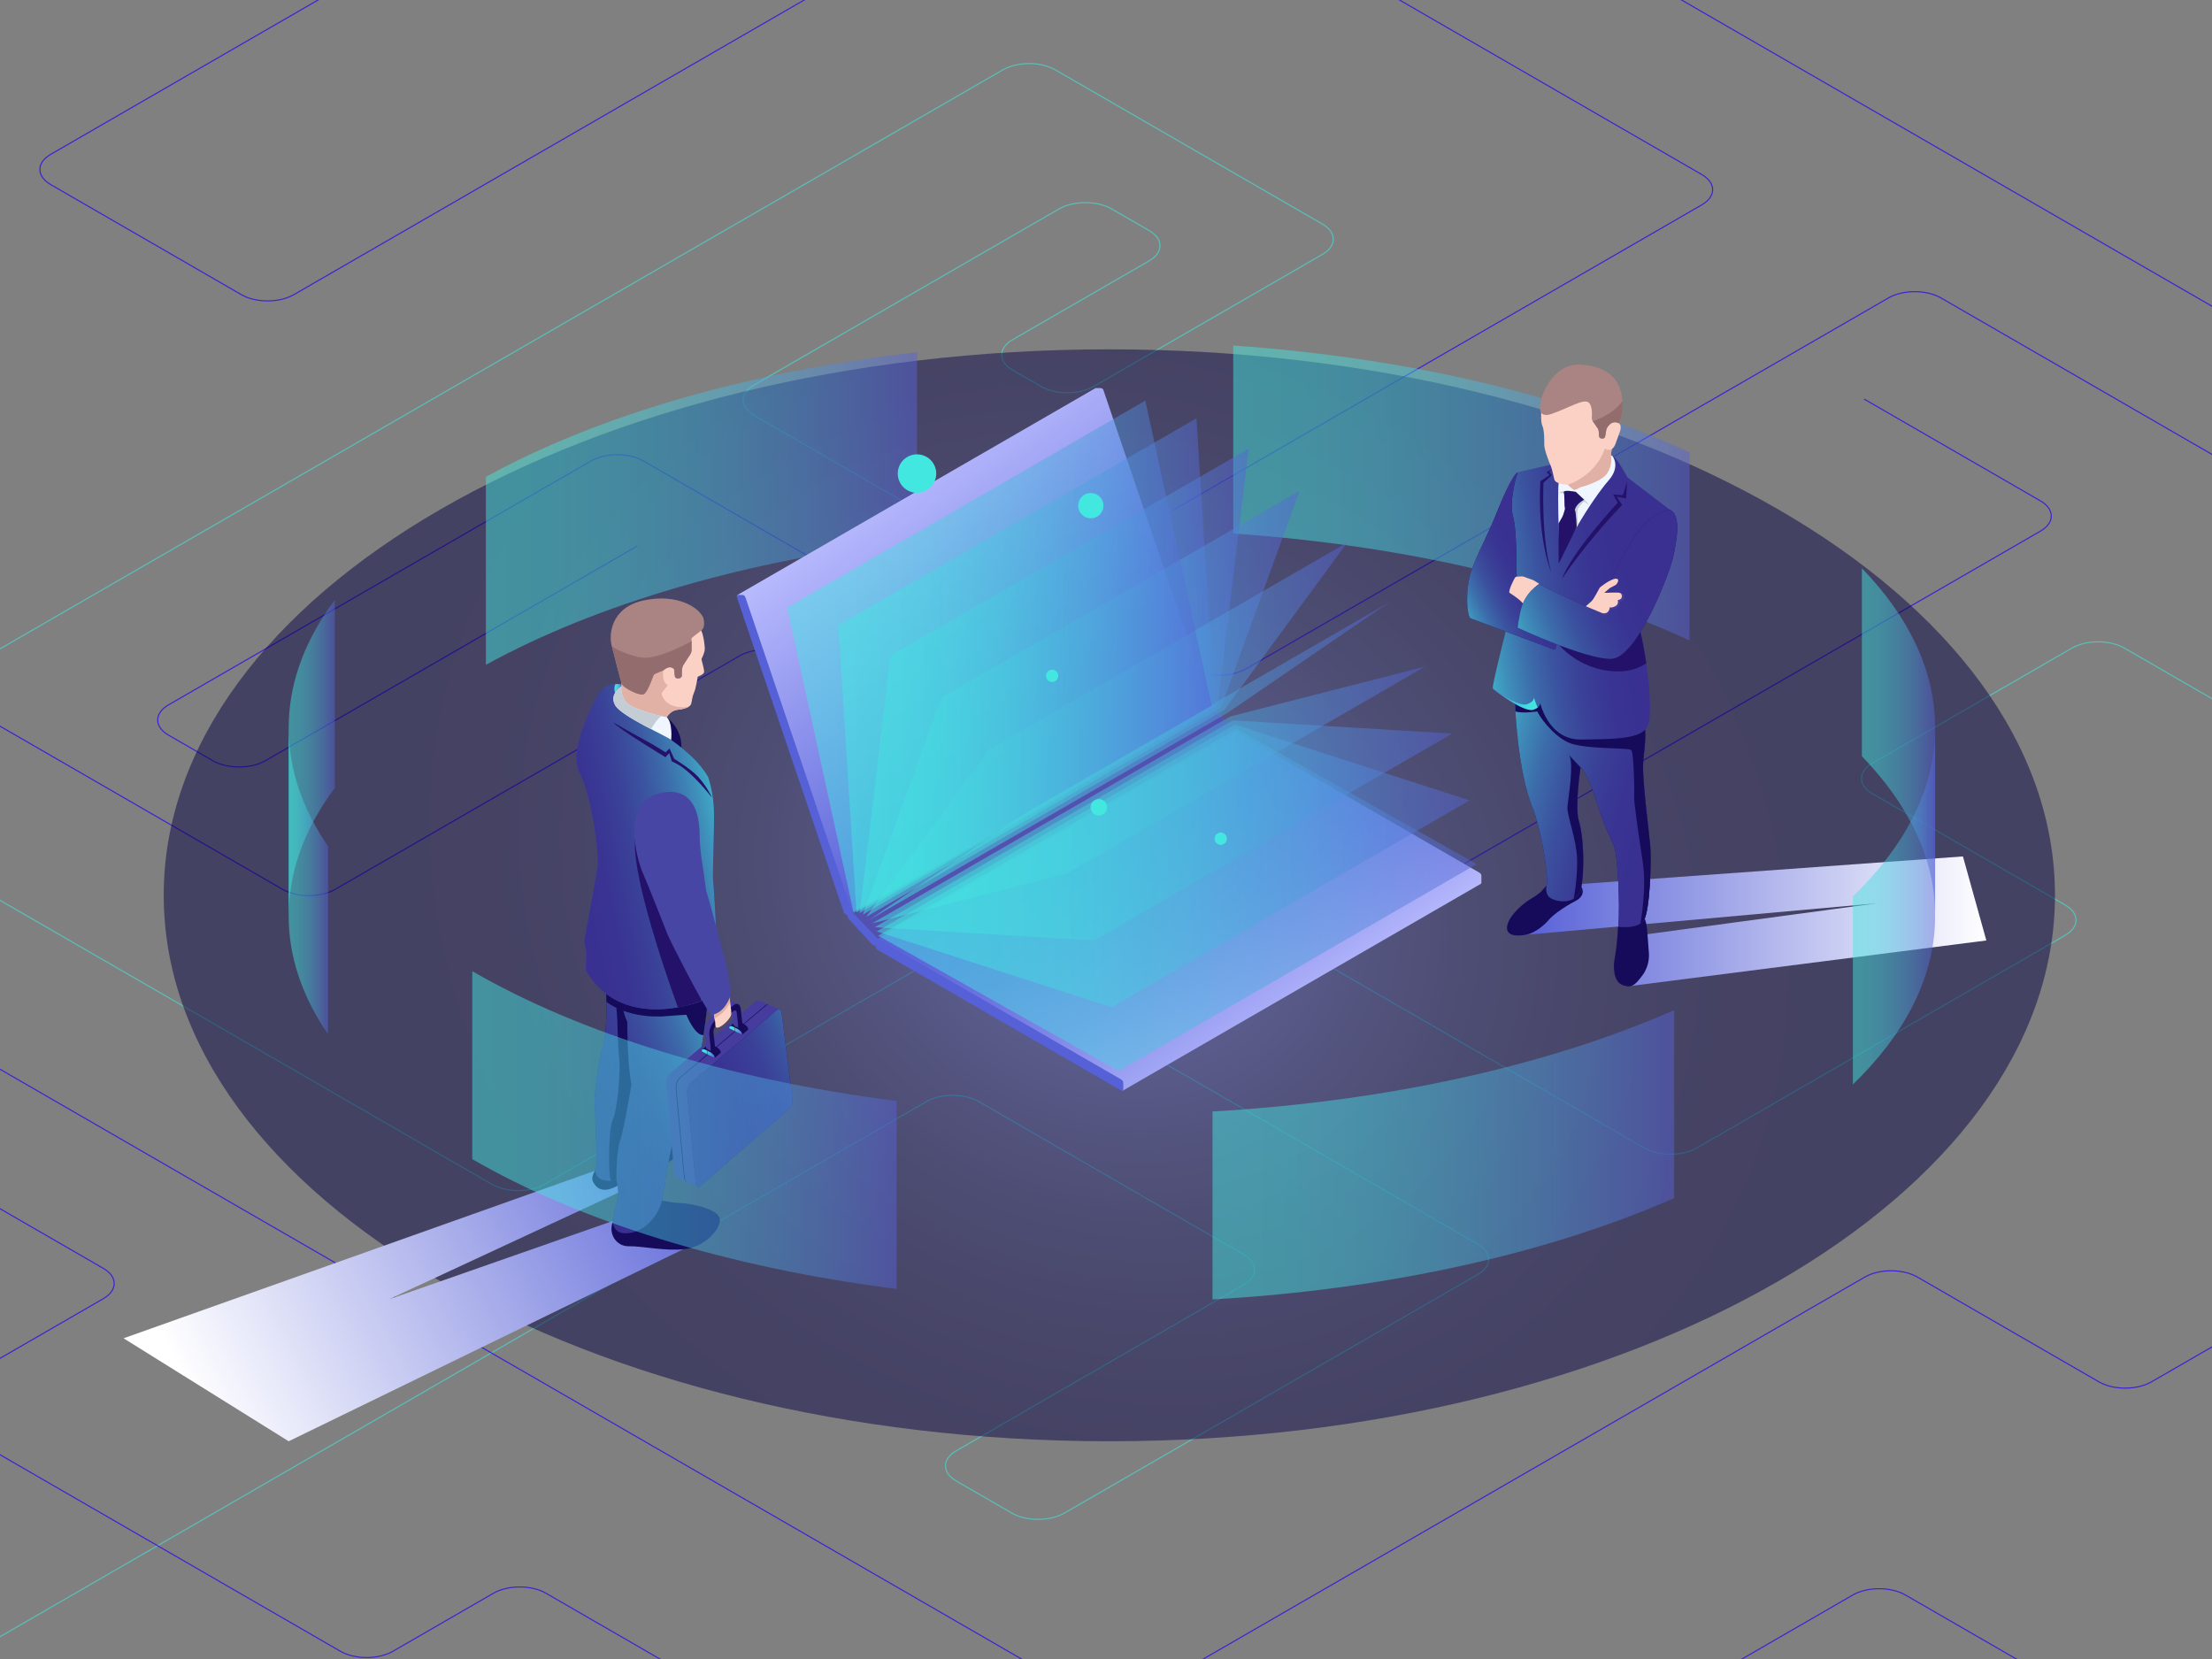 <svg width="600" height="450" viewBox="0 0 600 450" fill="none" xmlns="http://www.w3.org/2000/svg">
<rect x="0" y="0" width="600" height="450" fill="#808080" stroke="none"/>
<g clip-path="url(#clip0_130_139)">
<path d="M526.558 80.684C522.59 78.393 516.132 78.392 512.162 80.684L337.85 181.323C333.964 183.567 327.639 183.566 323.755 181.323L303.429 169.588C303.339 169.652 303.25 169.716 303.159 169.779L323.604 181.583C327.572 183.874 334.03 183.875 338 181.583L512.313 80.943C516.199 78.699 522.524 78.7 526.408 80.943L600 123.432V123.085L526.558 80.684Z" fill="#3F21D3"/>
<path d="M600 365.174L583.502 374.699C579.617 376.944 573.292 376.942 569.407 374.699L520.16 346.266C516.191 343.975 509.733 343.976 505.764 346.266L326.093 450H326.693L505.914 346.526C509.8 344.281 516.125 344.283 520.009 346.526L569.256 374.959C573.224 377.25 579.682 377.25 583.652 374.959L600 365.521V365.174Z" fill="#3F21D3"/>
<path opacity="0.6" d="M147.757 321.38L253.168 260.522C257.054 258.278 263.377 258.278 267.263 260.522L400.76 337.596C402.614 338.667 403.636 340.081 403.636 341.579C403.636 343.076 402.614 344.49 400.761 345.561L288.635 410.296C284.749 412.54 278.426 412.54 274.54 410.296L259.481 401.602C257.627 400.532 256.606 399.118 256.606 397.62C256.606 396.122 257.627 394.708 259.481 393.638L337.42 348.64C339.37 347.513 340.445 346.007 340.445 344.398C340.445 342.789 339.37 341.283 337.42 340.156L265.584 298.681C261.615 296.39 255.157 296.39 251.188 298.681L0 443.782V444.129L251.337 298.94C255.223 296.696 261.546 296.696 265.432 298.94L337.268 340.415C339.123 341.485 340.143 342.9 340.143 344.397C340.143 345.894 339.123 347.309 337.268 348.379L259.33 393.377C257.379 394.503 256.305 396.01 256.305 397.619C256.305 399.227 257.379 400.734 259.33 401.86L274.389 410.554C278.358 412.845 284.816 412.845 288.785 410.554L400.91 345.82C402.86 344.694 403.934 343.187 403.934 341.579C403.934 339.97 402.86 338.463 400.909 337.336L267.412 260.262C263.443 257.971 256.985 257.971 253.016 260.262L147.606 321.12C143.72 323.364 137.397 323.364 133.511 321.12L0 244.037V244.384L133.361 321.38C137.33 323.671 143.788 323.671 147.757 321.38Z" fill="#42E8E0"/>
<path d="M214.908 177.783C210.938 175.491 204.481 175.491 200.512 177.782L90.829 241.109C86.942 243.35 80.62 243.351 76.734 241.109L0 196.807V197.154L76.584 241.37C80.553 243.661 87.01 243.661 90.979 241.37L200.663 178.043C204.549 175.8 210.872 175.799 214.758 178.044L305.378 230.364C305.45 230.29 305.523 230.217 305.595 230.143L214.908 177.783Z" fill="#3F21D3"/>
<path opacity="0.6" d="M576.321 175.671C572.353 173.379 565.895 173.379 561.925 175.67L507.795 206.922C505.845 208.048 504.771 209.555 504.771 211.164C504.771 212.773 505.845 214.28 507.796 215.407L560.096 245.602C561.95 246.672 562.971 248.087 562.971 249.584C562.971 251.081 561.95 252.496 560.096 253.566L460.179 311.253C456.294 313.495 449.97 313.495 446.085 311.253L305.594 230.14C305.522 230.214 305.449 230.288 305.377 230.361L445.935 311.512C449.904 313.803 456.361 313.803 460.33 311.512L560.247 253.825C562.197 252.698 563.272 251.192 563.272 249.583C563.272 247.974 562.197 246.467 560.247 245.341L507.947 215.146C506.093 214.075 505.071 212.661 505.071 211.163C505.071 209.665 506.092 208.251 507.946 207.181L562.076 175.929C565.96 173.684 572.285 173.685 576.171 175.93L600 189.689V189.342L576.321 175.671Z" fill="#42E8E0"/>
<path d="M277.374 450L0 289.858V290.204L276.774 450H277.374Z" fill="#3F21D3"/>
<path d="M13.848 41.988L86.573 0H85.973L13.697 41.728C11.746 42.854 10.672 44.361 10.672 45.97C10.672 47.579 11.746 49.085 13.697 50.212L65.387 80.055C69.355 82.346 75.812 82.346 79.782 80.055L218.441 0H217.841L79.632 79.795C75.746 82.039 69.423 82.039 65.537 79.795L13.848 49.952C11.994 48.882 10.973 47.467 10.973 45.97C10.972 44.473 11.994 43.058 13.848 41.988Z" fill="#3F21D3"/>
<path d="M148.167 432.031C144.198 429.738 137.741 429.739 133.772 432.03L106.503 447.774C102.617 450.016 96.294 450.016 92.408 447.774L0 394.422V394.768L92.258 448.034C96.227 450.325 102.685 450.325 106.654 448.034L133.923 432.29C137.808 430.048 144.132 430.047 148.017 432.291L178.689 450H179.289L148.167 432.031Z" fill="#3F21D3"/>
<path d="M516.906 432.504C512.937 430.213 506.479 430.214 502.51 432.504L472.207 450H472.807L502.661 432.764C506.546 430.519 512.869 430.521 516.756 432.764L546.61 450H547.21L516.906 432.504Z" fill="#3F21D3"/>
<path d="M31.125 348.154C31.125 346.545 30.051 345.039 28.1 343.912L0 327.689V328.035L27.95 344.172C29.804 345.242 30.825 346.657 30.825 348.154C30.825 349.651 29.804 351.066 27.95 352.137L0 368.274V368.62L28.1 352.397C30.051 351.271 31.125 349.764 31.125 348.154Z" fill="#3F21D3"/>
<path d="M455.816 0L600 83.244V82.898L456.417 0H455.816Z" fill="#3F21D3"/>
<path d="M461.68 47.214L379.902 0H379.302L461.529 47.474C463.383 48.544 464.404 49.959 464.404 51.456C464.404 52.953 463.383 54.368 461.529 55.438L318.064 138.267L318.214 138.527L461.68 55.698C463.63 54.572 464.705 53.065 464.705 51.456C464.705 49.847 463.63 48.34 461.68 47.214Z" fill="#3F21D3"/>
<path d="M380.482 241.68C377.876 241.68 375.268 241.108 373.284 239.961L174.463 125.172C170.577 122.929 164.254 122.929 160.368 125.172L45.801 191.318C43.947 192.388 42.926 193.803 42.926 195.3C42.926 196.797 43.947 198.212 45.801 199.282L57.808 206.214C61.694 208.457 68.017 208.456 71.902 206.214L172.836 147.94L172.986 148.2L72.052 206.474C68.084 208.765 61.627 208.766 57.657 206.474L45.65 199.542C43.699 198.416 42.625 196.909 42.625 195.3C42.625 193.691 43.699 192.185 45.65 191.058L160.218 124.912C164.187 122.622 170.644 122.621 174.613 124.912L373.434 239.701C377.32 241.945 383.645 241.944 387.529 239.702L553.378 143.949C555.232 142.879 556.253 141.464 556.253 139.967C556.253 138.47 555.232 137.055 553.378 135.985L505.556 108.374L505.706 108.114L553.528 135.725C555.478 136.851 556.553 138.358 556.553 139.967C556.553 141.576 555.478 143.083 553.528 144.209L387.68 239.962C385.695 241.107 383.089 241.68 380.482 241.68Z" fill="#3F21D3"/>
<path opacity="0.6" d="M204.605 112.531C202.751 111.461 201.729 110.046 201.729 108.549C201.729 107.052 202.75 105.637 204.604 104.567L287.35 56.794C291.237 54.551 297.56 54.551 301.444 56.794L311.62 62.669C313.474 63.739 314.495 65.154 314.495 66.651C314.495 68.148 313.474 69.563 311.62 70.633L274.583 92.016C272.633 93.142 271.559 94.649 271.559 96.258C271.559 97.867 272.633 99.374 274.584 100.501L282.317 104.965C286.286 107.256 292.743 107.256 296.713 104.965L358.779 69.131C360.729 68.005 361.804 66.498 361.804 64.889C361.804 63.28 360.729 61.773 358.779 60.647L286.332 18.82C282.363 16.529 275.906 16.529 271.937 18.82L0 175.822V176.169L272.087 19.079C275.972 16.835 282.295 16.835 286.181 19.079L358.628 60.906C360.482 61.976 361.503 63.391 361.503 64.888C361.503 66.386 360.482 67.8 358.628 68.87L296.563 104.704C292.676 106.947 286.354 106.948 282.467 104.703L274.735 100.239C272.88 99.168 271.859 97.754 271.859 96.256C271.859 94.758 272.88 93.344 274.734 92.274L311.771 70.891C313.721 69.764 314.796 68.258 314.796 66.649C314.796 65.04 313.721 63.533 311.771 62.407L301.595 56.532C297.626 54.24 291.169 54.24 287.2 56.532L204.454 104.305C202.503 105.431 201.429 106.938 201.429 108.547C201.429 110.156 202.504 111.663 204.454 112.789L303.158 169.776C303.248 169.713 303.338 169.649 303.428 169.585L204.605 112.531Z" fill="#42E8E0"/>
<path opacity="0.5" d="M300.907 390.938C442.567 390.938 557.406 324.636 557.406 242.848C557.406 161.06 442.567 94.758 300.907 94.758C159.246 94.758 44.408 161.06 44.408 242.848C44.408 324.636 159.246 390.938 300.907 390.938Z" fill="url(#paint0_radial_130_139)"/>
<path d="M442.523 267.412L538.791 255.099L532.439 232.305L425.158 240.043L413.805 253.571L509.149 245.009L444.088 253.761L442.523 267.412Z" fill="url(#paint1_linear_130_139)"/>
<path d="M193.112 335.076L78.301 390.939L33.516 363.007L161.371 317.561L171.28 321.85L105.409 352.475L171.28 329.414L193.112 335.076Z" fill="url(#paint2_linear_130_139)"/>
<g opacity="0.48">
<path d="M505.037 205.125C517.805 218.326 524.907 232.976 524.907 248.377V197.388C524.907 181.987 517.806 167.337 505.037 154.136V205.125Z" fill="url(#paint3_linear_130_139)"/>
<path d="M334.51 93.723C382.489 97.05 425.398 107.52 458.279 122.726V173.715C425.397 158.51 382.489 148.039 334.51 144.713V93.723Z" fill="url(#paint4_linear_130_139)"/>
<path d="M131.797 129.339C161.815 112.857 202.504 100.817 248.732 95.545V146.534C202.504 151.806 161.814 163.846 131.797 180.328V129.339Z" fill="url(#paint5_linear_130_139)"/>
<path d="M78.301 248.45C78.301 247.829 78.313 247.207 78.336 246.584C78.764 235.066 83.133 224.015 90.829 213.708V162.719C83.133 173.026 78.764 184.077 78.336 195.595C78.313 196.218 78.301 196.84 78.301 197.461V248.45Z" fill="url(#paint6_linear_130_139)"/>
</g>
<path d="M419.646 240.043C419.646 240.043 418.941 240.778 418.21 241.643C417.479 242.508 415.423 243.714 414.559 244.25C413.696 244.786 409.738 247.785 408.911 250.739C408.084 253.693 410.912 254.083 413.804 253.57C416.697 253.057 419.399 250.388 420.186 249.425C420.973 248.462 423.711 246.275 427.26 244.437C430.809 242.6 428.664 240.13 428.664 240.13L419.646 240.043Z" fill="#160A5B"/>
<path d="M446 248.816C446 248.816 446.585 250.144 446.751 251.852C446.917 253.56 447.156 257.263 447.245 258.346C447.334 259.429 447.369 262.08 445.463 264.618C443.557 267.156 442.571 268.158 440.038 267.16C437.504 266.162 437.562 261.909 438.01 259.721C438.458 257.534 438.875 252.639 438.829 252.126C438.783 251.613 438.974 251.284 438.974 251.284L446 248.816Z" fill="#160A5B"/>
<path d="M410.903 189.865C410.903 189.865 411.437 209.368 415.982 219.721C415.982 219.721 419.237 228.839 419.667 239.684C419.667 239.684 418.916 241.551 419.982 243.07C421.048 244.588 427.721 245.978 428.823 240.991C429.926 236.004 429.502 226.672 428.29 222.781C427.078 218.889 428.721 208.164 428.721 208.164C428.721 208.164 430.545 209.329 432.936 217.035C435.327 224.741 437.086 227.68 437.908 229.809C438.73 231.938 439.487 244.997 438.966 251.373C438.966 251.373 444.37 252.14 445.932 249.557C447.494 246.974 448.017 233.611 447.621 229.35C447.225 225.09 445.443 211.441 445.688 207.218C445.933 202.995 446.813 199.565 445.847 195.347C444.881 191.129 416.367 181.758 416.367 181.758L410.903 189.865Z" fill="#24126A"/>
<path d="M410.903 189.865C410.903 189.865 411.437 209.368 415.982 219.721C415.982 219.721 419.237 228.839 419.667 239.684C419.667 239.684 418.916 241.551 419.982 243.07C421.048 244.588 427.721 245.978 428.823 240.991C429.926 236.004 429.502 226.672 428.29 222.781C427.078 218.889 428.721 208.164 428.721 208.164C428.721 208.164 430.545 209.329 432.936 217.035C435.327 224.741 437.086 227.68 437.908 229.809C438.73 231.938 439.487 244.997 438.966 251.373C438.966 251.373 444.37 252.14 445.932 249.557C447.494 246.974 448.017 233.611 447.621 229.35C447.225 225.09 445.443 211.441 445.688 207.218C445.933 202.995 446.813 199.565 445.847 195.347C444.881 191.129 416.367 181.758 416.367 181.758L410.903 189.865Z" fill="url(#paint7_linear_130_139)"/>
<path d="M445.688 207.218C445.933 202.995 446.813 199.565 445.847 195.347C445.484 193.761 441.227 191.448 436.057 189.177C427.331 188.381 416.263 187.456 415.501 187.572C414.812 187.677 413.008 188.362 411.513 188.962L410.904 189.866C410.904 189.866 410.937 191.052 411.053 192.989C413.088 193.598 417.004 192.969 417.004 192.969C417.555 194.338 420.956 199.201 425.185 201.3C429.414 203.399 441.79 202.679 442.5 203.477C443.21 204.275 443.348 214.952 443.269 216.31C443.19 217.667 444.435 226.215 445.586 233.772C446.718 241.208 444.995 250.244 444.939 250.535C445.339 250.278 445.687 249.963 445.932 249.557C447.494 246.974 448.017 233.611 447.621 229.35C447.224 225.089 445.443 211.441 445.688 207.218Z" fill="#160A5B"/>
<path d="M420.447 126.075C420.447 126.075 414.121 127.518 411.993 128.017C411.64 128.1 411.355 128.348 411.222 128.685C410.608 130.24 409.067 135.073 410.228 142.129C411.655 150.8 411.203 156.638 411.203 156.638L408.277 171.867C408.277 171.867 404.598 186.371 404.916 186.768C405.234 187.165 413.386 193.369 415.934 192.496C418.482 191.622 417.645 190.18 417.645 190.18C417.645 190.18 419.709 200.692 428.846 200.591C437.983 200.49 445.447 200.519 446.998 196.826C448.549 193.133 446.574 177.607 444.963 171.46C443.352 165.313 439.522 153.06 439.522 153.06L452.904 138.248L441.467 129.513C441.467 129.513 438.735 124.436 437.612 123.791C436.489 123.146 435.903 123.692 435.903 123.692L420.447 126.075Z" fill="url(#paint8_linear_130_139)"/>
<path d="M416.09 189.148C416.098 189.675 415.79 190.461 414.148 191.024C412.374 191.632 408.027 188.99 405.177 187.001C406.6 188.184 413.603 193.295 415.934 192.496C416.44 192.322 416.808 192.126 417.08 191.923C416.557 190.755 416.248 189.744 416.09 189.148Z" fill="url(#paint9_linear_130_139)"/>
<path d="M437.363 123.664C437.363 123.664 439.699 126.491 436.337 130.306C434.268 132.655 430.708 137.719 427.675 142.979C425.78 146.264 424.029 148.015 423.036 150.838C423.036 150.838 422.897 147.485 422.764 142.307C422.638 137.421 422.572 132.343 422.791 131.065C423.242 128.431 434.781 122.384 437.363 123.664Z" fill="#F0F6FF"/>
<path d="M428.625 132.168C428.625 132.168 427.428 132.912 427.015 132.85C426.602 132.788 425.277 131.501 425.277 131.501C425.277 131.501 421.961 131.441 421.598 130.02C421.236 128.599 420.997 127.166 420.662 126.428C420.326 125.69 418.896 122.145 418.885 120.706C418.874 119.267 418.928 116.698 418.307 115.338C417.686 113.978 416.848 100.365 429.992 100.749C443.136 101.133 439.053 114.781 439.053 114.781C439.053 114.781 440.013 115.19 439.432 116.947C438.851 118.704 438.721 118.886 438.424 119.758C438.127 120.63 437.982 121.189 437.146 121.897L436.928 123.516C436.928 123.516 437.552 125.988 435.918 128.39C434.285 130.793 428.625 132.168 428.625 132.168Z" fill="#FCD1C5"/>
<path d="M411.631 128.175C411.631 128.175 410.23 128.383 405.682 139.823C403.144 146.206 399.228 152.817 398.398 157.561C397.568 162.305 398.031 167.377 398.968 167.734C399.871 168.078 416.21 174.192 421.323 176.122C421.606 176.229 421.913 176.051 421.966 175.754L423.376 167.863L413.237 163.946C413.237 163.946 411.306 161.586 409.49 160.7C409.49 160.7 411.523 156.954 411.393 155.931C411.264 154.908 411.574 144.326 410.386 140.02C409.199 135.714 411.631 128.175 411.631 128.175Z" fill="#24126A"/>
<path d="M411.631 128.175C411.631 128.175 410.23 128.383 405.682 139.823C403.144 146.206 399.228 152.817 398.398 157.561C397.568 162.305 398.031 167.377 398.968 167.734C399.871 168.078 416.21 174.192 421.323 176.122C421.606 176.229 421.913 176.051 421.966 175.754L423.376 167.863L413.237 163.946C413.237 163.946 411.306 161.586 409.49 160.7C409.49 160.7 411.523 156.954 411.393 155.931C411.264 154.908 411.574 144.326 410.386 140.02C409.199 135.714 411.631 128.175 411.631 128.175Z" fill="url(#paint10_linear_130_139)"/>
<path d="M417.569 158.408C417.569 158.408 416.173 157.469 415.828 157.336C415.483 157.202 413.615 156.565 413.259 156.405C412.995 156.287 411.906 156.378 411.362 156.432C411.164 156.452 410.992 156.566 410.898 156.741C410.466 157.541 409.265 159.87 409.4 160.759C409.4 160.759 412.776 162.892 413.153 163.843L413.692 163.959C413.692 163.959 415.952 159.109 417.569 158.408Z" fill="#FCD1C5"/>
<path d="M444.961 171.46C444.573 169.981 444.057 168.147 443.497 166.217L422.962 175.019C422.962 175.019 429.108 182.577 439.882 182.092C442.828 181.959 444.976 180.897 446.554 179.984C446.079 176.623 445.5 173.516 444.961 171.46Z" fill="#24126A"/>
<path d="M452.903 138.248C452.903 138.248 447.487 138.993 443.113 145.928C438.738 152.863 435.549 160.888 435.549 160.888L435.398 161.79C435.004 164.148 432.491 165.5 430.308 164.526C425.688 162.463 418.846 159.344 417.57 158.408C417.57 158.408 413.478 160.67 412.362 166.013C411.472 170.275 411.698 170.288 411.698 170.288C411.698 170.288 429.933 178.799 436.975 178.715C444.017 178.631 452.952 155.478 453.935 150.692C454.918 145.906 456.003 139.6 452.903 138.248Z" fill="#24126A"/>
<path d="M452.903 138.248C452.903 138.248 447.487 138.993 443.113 145.928C438.738 152.863 435.549 160.888 435.549 160.888L435.398 161.79C435.004 164.148 432.491 165.5 430.308 164.526C425.688 162.463 418.846 159.344 417.57 158.408C417.57 158.408 413.478 160.67 412.362 166.013C411.472 170.275 411.698 170.288 411.698 170.288C411.698 170.288 429.933 178.799 436.975 178.715C444.017 178.631 452.952 155.478 453.935 150.692C454.918 145.906 456.003 139.6 452.903 138.248Z" fill="url(#paint11_linear_130_139)"/>
<path d="M432.926 165.604C432.926 165.604 435.226 167.755 436.228 166.577C437.229 165.399 436.934 165.269 436.934 165.269C436.934 165.269 439.003 165.25 439.255 163.953C439.507 162.656 440.526 163.342 440.585 161.897C440.644 160.452 438.91 160.748 438.91 160.748L432.926 165.604Z" fill="#453C9E"/>
<path d="M430.146 164.454C430.146 164.454 430.779 163.865 431.594 163.175C432.41 162.485 433.729 159.629 433.952 159.377C434.175 159.125 436.927 157.015 438.253 156.978C439.579 156.941 438.595 158.426 438.289 158.635C437.983 158.844 436.688 159.488 436.688 159.488C436.688 159.488 435.356 160.607 435.204 160.771C435.053 160.935 438.908 160.506 439.52 160.882C440.132 161.258 439.99 162.243 439.558 162.511C439.126 162.779 438.796 162.77 438.796 162.77C438.796 162.77 439.23 163.93 438.073 164.468C436.916 165.006 436.65 164.707 436.65 164.707C436.65 164.707 436.55 166.711 434.64 166.314L430.146 164.454Z" fill="#FCD1C5"/>
<path d="M418.011 108.379C418.011 108.379 416.294 113.841 420.811 112.287C425.328 110.733 429.413 108.132 430.831 109.122C431.911 109.876 431.861 112.188 431.776 113.248C431.747 113.609 431.842 113.968 432.047 114.267L433.386 116.213C433.537 116.433 433.627 116.689 433.645 116.955L433.741 118.309C433.765 118.65 434.038 118.919 434.379 118.939L434.687 118.957C435.031 118.977 435.336 118.736 435.395 118.396L435.743 116.407C435.743 116.407 436.806 113.732 439.053 114.783C439.053 114.783 440.556 112.764 440.056 108.447C439.557 104.13 437.623 99.642 429.151 98.924C420.682 98.204 418.011 108.379 418.011 108.379Z" fill="#AA8383"/>
<path d="M430.957 136.975L429.69 135.992C429.69 135.992 428.517 136.966 428.06 137.999C427.603 139.032 428.062 142.315 428.062 142.315L427.675 142.979L427.2 142.11L426.798 138.228C426.798 138.228 427.229 135.359 427.271 135.285C427.313 135.212 429.715 135.54 429.715 135.54C429.715 135.54 430.549 136.176 430.957 136.975Z" fill="#C4CCD6"/>
<path d="M424.862 133.111C424.862 133.111 423.507 133.201 422.898 133.708C422.898 133.708 424.319 133.778 424.545 133.804C424.77 133.829 424.862 133.111 424.862 133.111Z" fill="#C4CCD6"/>
<path d="M427.443 133.417L429.716 135.541C429.716 135.541 427.721 136.459 427.163 138.243C427.163 138.243 424.689 138.705 424.464 137.809C424.238 136.913 424.47 134.657 424.175 133.656C423.88 132.655 427.443 133.417 427.443 133.417Z" fill="#24126A"/>
<path d="M424.555 137.758C424.555 137.758 424.133 139.619 423.671 140.387C423.209 141.155 422.737 142.016 422.737 142.016L422.793 152.923C422.793 152.923 426.805 144.655 427.675 142.981C427.675 142.981 427.542 138.998 427.163 138.245C426.784 137.49 424.555 137.758 424.555 137.758Z" fill="#24126A"/>
<path d="M435.327 121.641C432.692 129.244 425.278 131.501 425.278 131.501C425.278 131.501 426.603 132.789 427.016 132.85C427.429 132.912 428.626 132.168 428.626 132.168C428.626 132.168 434.286 130.794 435.92 128.391C437.554 125.989 436.93 123.517 436.93 123.517L437.148 121.898C435.97 122.284 435.327 121.641 435.327 121.641Z" fill="#E2B1A6"/>
<path d="M441.356 130.541C441.356 130.541 440.316 134.129 440.182 134.265C440.048 134.4 437.568 134.113 437.568 134.113L438.772 136.394C438.772 136.394 426.293 149.777 423.706 156.976C423.706 156.976 429.611 147.851 440.004 136.954L438.533 134.728L441.084 135.226L441.356 130.541Z" fill="#24126A"/>
<path d="M420.857 127.372L420.195 128.128L420.973 128.854L418.666 130.94C418.666 130.94 417.961 145.579 420.778 155.277C420.778 155.277 416.953 146.382 417.821 130.542L420.318 128.849L419.501 128.045L420.857 127.372Z" fill="#24126A"/>
<path d="M428.721 208.164C428.721 208.164 428.751 208.183 428.807 208.232L425.574 204.791C427.066 206.895 425.347 216.532 425.169 218.738C424.991 220.944 426.896 225.5 427.608 230.839C428.32 236.169 426.861 243.78 426.857 243.802C427.781 243.267 428.517 242.375 428.822 240.992C429.925 236.005 429.501 226.673 428.289 222.782C427.078 218.889 428.721 208.164 428.721 208.164Z" fill="#160A5B"/>
<path d="M434.687 118.955C435.031 118.975 435.336 118.734 435.395 118.394L435.743 116.405C435.743 116.405 436.806 113.73 439.053 114.781C439.053 114.781 440.47 112.863 440.087 108.784C437.589 112.534 432.046 114.265 432.046 114.265L433.385 116.211C433.536 116.431 433.625 116.687 433.644 116.953L433.74 118.307C433.764 118.648 434.037 118.917 434.378 118.937L434.687 118.955Z" fill="#936D6D"/>
<path opacity="0.3" d="M302.895 294.67L401.816 237.558C401.795 237.304 401.656 237.028 401.463 236.843L302.181 294.164L302.895 294.67Z" fill="white"/>
<path opacity="0.3" d="M298.706 105.286L200.296 162.103L201.01 162.61L299.307 105.858C299.173 105.559 298.928 105.325 298.706 105.286Z" fill="white"/>
<path d="M401.301 236.712L335.207 198.552C335.177 198.535 335.151 198.534 335.122 198.523L335.126 198.505L328.323 191.282L299.349 105.961C299.222 105.587 298.908 105.281 298.647 105.277L297.265 105.257C297.206 105.256 297.156 105.273 297.114 105.3L297.113 105.298L199.988 161.404L230.839 248.068L236.592 255.099L250.485 263.5L293.284 287.856L304.546 295.841L401.672 239.736L401.673 239.735C401.767 239.68 401.826 239.563 401.826 239.396V237.621C401.826 237.286 401.591 236.879 401.301 236.712Z" fill="url(#paint12_linear_130_139)"/>
<path d="M304.164 292.825L238.07 254.666C238.04 254.649 238.014 254.648 237.985 254.637L237.989 254.619L231.186 247.395L202.212 162.074C202.085 161.7 201.771 161.394 201.51 161.39L200.128 161.37C199.868 161.366 199.759 161.667 199.886 162.041L228.86 247.362C228.987 247.736 229.301 248.042 229.562 248.046L229.895 248.408C229.881 248.681 230.016 249.033 230.252 249.291L236.511 256.113C236.749 256.372 237.017 256.456 237.188 256.353L237.546 256.743C237.546 257.078 237.781 257.485 238.071 257.652L304.165 295.811C304.455 295.978 304.69 295.843 304.69 295.508V293.733C304.689 293.399 304.453 292.992 304.164 292.825Z" fill="url(#paint13_linear_130_139)"/>
<path d="M238.07 254.666L335.122 198.523L328.322 191.282L231.185 247.395L238.07 254.666Z" fill="#5351AF"/>
<path opacity="0.48" d="M232.314 247.485L227.398 169.57L324.535 113.457L329.451 191.372L232.314 247.485Z" fill="url(#paint14_linear_130_139)"/>
<path opacity="0.48" d="M233.168 247.663L241.539 177.828L338.677 121.715L330.305 191.549L233.168 247.663Z" fill="url(#paint15_linear_130_139)"/>
<path opacity="0.48" d="M234.06 248.068L255.371 189.216L352.508 133.103L331.197 191.955L234.06 248.068Z" fill="url(#paint16_linear_130_139)"/>
<path opacity="0.48" d="M234.952 248.686L268.317 203.261L365.454 147.148L332.089 192.572L234.952 248.686Z" fill="url(#paint17_linear_130_139)"/>
<path opacity="0.48" d="M235.808 249.489L279.841 219.38L376.978 163.266L332.945 193.375L235.808 249.489Z" fill="url(#paint18_linear_130_139)"/>
<path opacity="0.48" d="M333.73 194.331L386.6 180.788L289.463 236.902L236.592 250.444L333.73 194.331Z" fill="url(#paint19_linear_130_139)"/>
<path opacity="0.48" d="M334.409 195.399L393.92 198.986L296.783 255.099L237.272 251.512L334.409 195.399Z" fill="url(#paint20_linear_130_139)"/>
<path opacity="0.48" d="M334.956 196.535L398.634 217.102L301.497 273.216L237.818 252.649L334.956 196.535Z" fill="url(#paint21_linear_130_139)"/>
<path opacity="0.48" d="M335.347 197.693L400.547 234.386L303.41 290.499L238.21 253.807L335.347 197.693Z" fill="url(#paint22_linear_130_139)"/>
<path opacity="0.48" d="M328.67 191.43L231.533 247.544L213.534 164.786L310.671 108.673L328.67 191.43Z" fill="url(#paint23_linear_130_139)"/>
<path d="M178.786 325.478C178.786 325.478 181.783 326.217 184.686 326.331C187.589 326.445 195.479 328.028 195.283 330.972C195.086 333.933 190.962 338.18 185.797 338.809C180.625 339.439 173.977 337.951 170.6 338.042C167.222 338.134 164.914 334.69 166.236 331.391C167.55 328.113 178.786 325.478 178.786 325.478Z" fill="#160A5B"/>
<path d="M161.371 317.561C161.371 317.561 160.266 319.342 160.806 320.433C161.349 321.526 162.795 324.244 167.52 321.613C172.221 318.995 181.301 315.251 181.301 315.251C181.301 315.251 186.505 312.482 186.22 309.214C185.937 305.967 181.148 306.451 181.148 306.451L161.371 317.561Z" fill="#160A5B"/>
<path d="M192.033 271.22C192.033 271.22 190.027 292.44 185.762 300.483C181.428 308.656 180.232 323.629 179.328 326.487C178.418 329.361 175.612 333.492 171.188 334.369C166.756 335.247 166.033 332.235 166.252 330.426C166.47 328.623 167.698 325.708 167.714 323.752C167.73 321.803 167.277 320.891 167.209 319.996C167.209 319.996 162.141 321.489 161.37 317.561C161.37 317.561 161.781 316.419 161.848 315.834C161.916 315.25 161.416 301.044 161.292 299.323C161.169 297.608 162.096 288.321 163.504 283.744C164.899 279.208 164.436 269.558 164.436 269.558L178.865 267.546L192.033 271.22Z" fill="#24126A"/>
<path d="M192.033 271.22C192.033 271.22 190.027 292.44 185.762 300.483C181.428 308.656 180.232 323.629 179.328 326.487C178.418 329.361 175.612 333.492 171.188 334.369C166.756 335.247 166.033 332.235 166.252 330.426C166.47 328.623 167.698 325.708 167.714 323.752C167.73 321.803 167.277 320.891 167.209 319.996C167.209 319.996 162.141 321.489 161.37 317.561C161.37 317.561 161.781 316.419 161.848 315.834C161.916 315.25 161.416 301.044 161.292 299.323C161.169 297.608 162.096 288.321 163.504 283.744C164.899 279.208 164.436 269.558 164.436 269.558L178.865 267.546L192.033 271.22Z" fill="url(#paint24_linear_130_139)"/>
<path d="M168.709 271.095C168.709 271.095 168.769 274.407 170.149 277.193C170.149 277.193 170.121 288.471 171.279 294.182C171.279 294.182 169.412 305.65 168.235 309.264C167.05 312.903 167.208 319.996 167.208 319.996C167.208 319.996 166.631 320.21 165.805 320.24C164.978 320.27 164.919 306.221 166.189 303.742C167.452 301.275 168.41 290.325 167.933 286.988C167.459 283.673 167.622 274.183 166.995 272.508C166.37 270.839 167.782 269.952 167.782 269.952L168.709 271.095Z" fill="#160A5B"/>
<path d="M180.855 194.546C180.855 194.546 185.046 197.578 184.834 202.815L181.719 202.144C181.719 202.144 182.646 196.347 180.855 194.546Z" fill="#160A5B"/>
<path d="M179.223 275.717C169.659 276.01 164.498 271.772 164.498 271.772C164.477 270.431 164.436 269.556 164.436 269.556L178.865 267.544L192.033 271.219C192.033 271.219 191.636 275.403 190.822 280.761C188.476 281.015 186.173 275.253 186.173 275.253L179.612 275.669C179.612 275.669 188.782 275.424 179.223 275.717Z" fill="#160A5B"/>
<path d="M190.188 271.535C190.188 271.535 169.393 280.023 159.341 263.923C159.055 263.465 158.922 262.904 158.941 262.34L159.069 258.587C159.085 258.11 159.017 257.637 158.868 257.196C158.546 256.243 158.474 255.208 158.661 254.199C159.44 250.005 161.548 238.604 162.042 235.439C162.645 231.581 160.599 216.135 157.15 209.447C153.75 202.854 162.482 188.027 162.482 188.027C162.482 188.027 164.623 184.565 168.818 185.752C168.818 185.752 164.817 188.55 167.007 191.504C169.211 194.478 175.784 196.852 175.784 196.852C175.784 196.852 187.939 203.159 192.099 210.833C192.099 210.833 193.529 214.823 193.655 219.872C193.783 224.975 193.218 237.226 193.431 238.928C193.644 240.636 194.291 252.308 194.223 252.854C194.155 253.399 190.188 271.535 190.188 271.535Z" fill="#453C9E"/>
<path d="M190.188 271.535C190.188 271.535 169.393 280.023 159.341 263.923C159.055 263.465 158.922 262.904 158.941 262.34L159.069 258.587C159.085 258.11 159.017 257.637 158.868 257.196C158.546 256.243 158.474 255.208 158.661 254.199C159.44 250.005 161.548 238.604 162.042 235.439C162.645 231.581 160.599 216.135 157.15 209.447C153.75 202.854 162.482 188.027 162.482 188.027C162.482 188.027 164.623 184.565 168.818 185.752C168.818 185.752 164.817 188.55 167.007 191.504C169.211 194.478 175.784 196.852 175.784 196.852C175.784 196.852 187.939 203.159 192.099 210.833C192.099 210.833 193.529 214.823 193.655 219.872C193.783 224.975 193.218 237.226 193.431 238.928C193.644 240.636 194.291 252.308 194.223 252.854C194.155 253.399 190.188 271.535 190.188 271.535Z" fill="url(#paint25_linear_130_139)"/>
<path d="M166.861 187.891C166.53 187.051 166.629 186.245 166.936 185.538C167.514 185.518 168.127 185.555 168.818 185.751C168.818 185.751 167.582 186.617 166.861 187.891Z" fill="url(#paint26_linear_130_139)"/>
<path d="M183.886 273.269C183.886 273.269 171.64 240.202 172.222 228.199C172.789 216.496 190.098 251.909 190.098 251.909L190.188 271.534C190.188 271.534 186.262 272.982 183.886 273.269Z" fill="#24126A"/>
<path d="M190.493 234.205C190.05 231.508 189.791 228.8 189.761 226.095C189.708 221.392 188.385 213.591 179.876 214.945C167.847 216.86 172.993 233.711 174.312 236.654C175.639 239.616 180.901 252.963 181.178 253.721C181.439 254.434 189.756 271.096 192.727 275.091C192.999 275.457 193.476 275.512 193.811 275.228C195.015 274.203 197.722 271.758 198.076 270.212C198.531 268.224 196.794 261.014 196.794 261.014C196.794 261.014 192.108 243.002 191.714 242.163C191.417 241.536 191.212 238.577 190.493 234.205Z" fill="#4846A5"/>
<path d="M180.649 194.926C180.649 194.926 181.604 192.753 183.812 192.528C186.018 192.303 187.27 191.691 187.492 190.873C187.714 190.057 187.725 189.069 188.259 187.853C188.792 186.64 189.244 183.658 189.236 183.586C189.228 183.514 190.904 183.01 190.985 182.272C191.067 181.535 190.198 178.902 190.293 178.699C190.388 178.496 191.288 176.882 191.166 175.626C191.045 174.374 190.882 172.56 190.213 171.021C189.546 169.488 184.871 160.159 172.707 164.965C160.407 169.824 169.762 180.142 168.546 186.832C168.546 186.832 167.452 188.24 169.457 190.635C171.471 193.042 177.293 193.563 180.649 194.926Z" fill="#FCD1C5"/>
<path d="M169.456 190.635C167.452 188.241 168.545 186.832 168.545 186.832C168.714 185.902 168.674 184.9 168.52 183.852L173.334 184.771C173.334 184.771 180.442 178.448 179.938 181.834C179.43 185.245 181.156 185.833 181.156 185.833L179.698 187.689C179.324 188.166 179.545 188.726 179.85 189.251C181.878 192.74 186.806 191.691 186.817 191.692C186.203 192.093 185.195 192.386 183.812 192.527C181.604 192.752 180.649 194.925 180.649 194.925C177.293 193.563 171.471 193.042 169.456 190.635Z" fill="#E2B1A6"/>
<path d="M190.737 167.476C190.737 167.476 191.588 169.972 190.212 171.022C188.833 172.075 187.584 173.067 187.584 173.067L187.59 176.233C187.591 176.69 187.46 177.136 187.212 177.518L185.477 180.191C185.142 180.707 184.962 181.313 184.957 181.934L184.949 183.229C184.947 183.609 184.666 183.927 184.297 183.969L183.841 184.02C183.439 184.065 183.078 183.768 183.035 183.356L182.846 181.558C182.846 181.558 181.937 180.113 179.936 181.835L178.141 182.572C177.64 182.778 177.245 183.187 177.057 183.706C176.554 185.09 175.477 187.823 174.673 188.277C173.585 188.891 169.377 186.715 168.814 185.753C168.253 184.792 166.834 178.378 165.955 175.32C165.081 172.283 165.595 164.768 174.658 162.849C183.684 160.936 189.492 164.758 190.737 167.476Z" fill="#AA8383"/>
<path d="M168.817 185.751C168.256 184.79 166.837 178.376 165.958 175.318C165.958 175.318 169.464 177.653 174.012 178.347C178.567 179.042 187.588 173.912 187.588 173.912L187.593 176.233C187.594 176.69 187.463 177.136 187.215 177.518L185.48 180.191C185.145 180.707 184.965 181.313 184.96 181.934L184.952 183.229C184.95 183.609 184.669 183.927 184.3 183.969L183.844 184.02C183.442 184.065 183.081 183.768 183.038 183.356L182.849 181.558C182.849 181.558 181.94 180.113 179.939 181.835L177.343 182.901C177.343 182.901 175.763 187.664 174.677 188.277C173.588 188.889 169.379 186.714 168.817 185.751Z" fill="#936D6D"/>
<path d="M168.638 186.055C168.638 186.055 165.114 188.225 166.871 191.304C168.639 194.404 181.412 199.909 182.044 200.724C182.044 200.724 182.548 196.105 180.856 194.545C180.856 194.545 171.075 192.64 169.556 190.142C168.045 187.659 168.638 186.055 168.638 186.055Z" fill="#F0F6FF"/>
<path d="M168.638 186.055C168.638 186.055 168.045 187.659 169.555 190.142C170.704 192.031 176.58 193.581 179.375 194.225C179.375 194.225 178.336 194.814 176.599 197.773C172.67 195.735 167.902 193.113 166.871 191.304C165.114 188.226 168.638 186.055 168.638 186.055Z" fill="#C4CCD6"/>
<path d="M166.256 195.908C166.256 195.908 171.946 199.169 174.719 200.642C177.5 202.12 180.533 204.083 180.533 204.083L181.598 203.021L182.875 205.829C182.875 205.829 187.244 208.454 189.288 210.641C191.342 212.838 192.891 215.707 193.112 216.362C193.112 216.362 187.656 209.206 183.358 207.08L182.202 206.496L181.548 204.272L180.493 205.389C180.493 205.389 167.99 197.849 166.256 195.908Z" fill="#24126A"/>
<path d="M180.929 292.452L180.928 292.448L180.93 292.449C181.109 291.939 181.375 291.49 181.691 291.225L205.098 271.574C205.714 271.057 206.31 271.452 206.43 272.457L209.167 295.336C209.293 296.391 208.884 297.69 208.254 298.235L188.596 315.234L189.276 321.85L183.4 319.145L183.399 319.132C183.135 318.967 182.941 318.586 182.888 318.013L180.702 294.101C180.654 293.569 180.745 292.978 180.929 292.452Z" fill="#453C9E"/>
<path d="M211.473 273.83L205.94 271.438L205.763 271.361C205.561 271.313 205.331 271.377 205.098 271.573L181.691 291.224C181.375 291.489 181.107 291.937 180.929 292.447L181.766 292.851L186.532 295.155L207.047 277.613L211.473 273.83Z" fill="#453C9E"/>
<path d="M214.016 300.799L190.081 321.652C189.425 322.224 188.805 321.787 188.697 320.678L186.37 296.643C186.268 295.587 186.705 294.294 187.345 293.753L210.699 274.003C211.313 273.483 211.913 273.88 212.04 274.89L214.915 297.884C215.047 298.945 214.645 300.251 214.016 300.799Z" fill="#24126A"/>
<path d="M214.016 300.799L190.081 321.652C189.425 322.224 188.805 321.787 188.697 320.678L186.37 296.643C186.268 295.587 186.705 294.294 187.345 293.753L210.699 274.003C211.313 273.483 211.913 273.88 212.04 274.89L214.915 297.884C215.047 298.945 214.645 300.251 214.016 300.799Z" fill="url(#paint27_linear_130_139)"/>
<path d="M185.723 319.272L183.469 295.302C183.37 294.249 183.81 292.959 184.451 292.42L207.831 272.722C208.022 272.561 208.211 272.489 208.385 272.495C208.163 272.403 207.901 272.456 207.636 272.679L184.253 292.375C183.612 292.915 183.172 294.205 183.271 295.257L185.52 319.225C185.592 319.988 185.888 320.461 186.293 320.476C185.988 320.342 185.782 319.901 185.723 319.272Z" fill="#160A5B"/>
<path d="M194.294 283.981L193.071 283.37C192.794 283.232 192.531 283.185 192.308 283.234L192.21 283.256C192.088 283.283 192.025 283.414 192.044 283.601L192.067 283.823L195.513 285.545L195.489 285.322C195.469 285.135 195.369 284.921 195.227 284.762L195.113 284.634C194.853 284.345 194.571 284.12 194.294 283.981Z" fill="#160A5B"/>
<path d="M193.859 286.943L195.512 285.546L192.095 283.332L190.465 284.696L193.859 286.943Z" fill="#160A5B"/>
<path d="M192.641 285.374L191.417 284.762C191.14 284.623 190.877 284.576 190.653 284.625L190.555 284.647C190.433 284.674 190.369 284.806 190.389 284.993L190.412 285.216L193.86 286.943L193.837 286.719C193.817 286.531 193.717 286.317 193.576 286.158L193.462 286.03C193.201 285.739 192.919 285.513 192.641 285.374Z" fill="url(#paint28_linear_130_139)"/>
<path d="M191.908 285.965L191.803 284.954L191.908 285.007L192.012 286.017L191.908 285.965Z" fill="#722318"/>
<path d="M191.803 284.955L193.503 283.587L193.592 283.632L191.908 285.007L191.803 284.955Z" fill="#722318"/>
<path d="M201.728 277.729L200.508 277.126C200.231 276.99 199.97 276.943 199.749 276.992L199.652 277.013C199.531 277.04 199.469 277.17 199.49 277.354L199.515 277.574L202.952 279.275L202.927 279.054C202.906 278.869 202.805 278.659 202.663 278.502L202.548 278.376C202.287 278.089 202.005 277.866 201.728 277.729Z" fill="#160A5B"/>
<path d="M201.318 280.653L202.951 279.274L199.539 277.088L197.929 278.435L201.318 280.653Z" fill="#160A5B"/>
<path d="M200.096 279.104L198.875 278.499C198.598 278.362 198.337 278.315 198.115 278.364L198.017 278.386C197.896 278.412 197.834 278.543 197.854 278.728L197.878 278.948L201.317 280.653L201.292 280.432C201.271 280.246 201.17 280.035 201.028 279.878L200.914 279.751C200.655 279.464 200.373 279.241 200.096 279.104Z" fill="url(#paint29_linear_130_139)"/>
<path d="M199.372 279.688L199.261 278.69L199.365 278.742L199.477 279.74L199.372 279.688Z" fill="#722318"/>
<path d="M199.261 278.691L200.94 277.34L201.029 277.384L199.365 278.742L199.261 278.691Z" fill="#722318"/>
<path d="M191.145 280.163L191.586 284.43L192.693 283.499L192.26 279.354C192.197 278.75 192.493 277.97 192.922 277.612L197.688 273.628C198.113 273.273 198.511 273.469 198.578 274.067L199.035 278.168L200.128 277.249L199.654 273.043C199.506 271.727 198.628 271.295 197.691 272.077L192.61 276.318C191.664 277.107 191.007 278.828 191.145 280.163Z" fill="#453C9E"/>
<path d="M199.356 273.341L197.393 273.142L191.716 278.435L191.471 281.701L191.585 284.43L192.856 285.066L192.895 281.663L192.963 279.337L194.14 277.655C194.14 277.655 196.268 275.935 196.29 275.887C196.312 275.839 199.356 273.341 199.356 273.341Z" fill="#453C9E"/>
<path d="M200.301 278.795L199.034 278.168L198.697 275.146L199.907 275.241L200.266 275.304L200.301 278.795Z" fill="#453C9E"/>
<path d="M200.257 272.409L198.894 271.741C198.894 271.741 199.253 272.484 199.259 272.479C199.265 272.474 199.708 272.636 199.715 272.635C199.723 272.634 200.257 272.409 200.257 272.409Z" fill="#453C9E"/>
<path d="M192.41 280.793L192.856 285.066L193.963 284.134L193.524 279.983C193.46 279.378 193.756 278.597 194.184 278.238L198.948 274.249C199.373 273.893 199.772 274.09 199.839 274.688L200.302 278.794L201.395 277.874L200.915 273.663C200.765 272.345 199.886 271.913 198.95 272.695L193.871 276.941C192.925 277.733 192.27 279.456 192.41 280.793Z" fill="#160A5B"/>
<path d="M197.736 270.038C197.736 270.038 198.544 274.21 198.316 275.258C198.087 276.307 196.092 278.327 194.89 278.698C193.687 279.068 194.178 277.635 193.907 276.733C193.637 275.833 193.684 273.873 193.684 273.873L197.736 270.038Z" fill="#FCD1C5"/>
<path d="M193.683 273.873L197.736 270.038C197.736 270.038 197.901 270.893 198.061 271.926C198.058 271.932 196.554 275.031 193.804 276.257C193.649 275.279 193.683 273.873 193.683 273.873Z" fill="#E2B1A6"/>
<path d="M198.038 270.349C198.038 270.349 196.602 274.842 193.001 275.268L194.223 270.348C194.223 270.348 197.265 269.489 197.358 269.478C197.451 269.467 198.038 270.349 198.038 270.349Z" fill="#4846A5"/>
<g opacity="0.48">
<path d="M88.999 280.565C82.05 270.435 78.301 259.641 78.301 248.45V197.461C78.301 208.652 82.05 219.446 88.999 229.576V280.565Z" fill="url(#paint30_linear_130_139)"/>
<path d="M243.199 298.635C197.216 292.804 157.199 280.264 128.105 263.425V314.414C157.199 331.253 197.215 343.793 243.199 349.624V298.635Z" fill="url(#paint31_linear_130_139)"/>
<path d="M454.112 274.001C420.403 288.801 376.95 298.738 328.887 301.487V352.476C376.951 349.727 420.403 339.79 454.112 324.99V274.001Z" fill="url(#paint32_linear_130_139)"/>
<path d="M524.872 250.243C524.287 265.987 516.338 280.86 502.593 294.151V243.162C516.338 229.871 524.287 214.999 524.872 199.254V250.243Z" fill="url(#paint33_linear_130_139)"/>
</g>
<path d="M299.306 137.164C299.306 139.06 297.769 140.596 295.874 140.596C293.978 140.596 292.442 139.059 292.442 137.164C292.442 135.268 293.979 133.732 295.874 133.732C297.77 133.731 299.306 135.268 299.306 137.164Z" fill="#42E8E0"/>
<path d="M284.793 181.764C285.651 181.434 286.614 181.862 286.944 182.72C287.274 183.578 286.846 184.541 285.988 184.871C285.13 185.201 284.167 184.773 283.837 183.915C283.507 183.057 283.935 182.094 284.793 181.764Z" fill="#42E8E0"/>
<path d="M330.518 225.939C331.376 225.609 332.339 226.037 332.669 226.895C332.999 227.753 332.571 228.716 331.713 229.046C330.855 229.376 329.892 228.948 329.562 228.09C329.232 227.233 329.66 226.27 330.518 225.939Z" fill="#42E8E0"/>
<path d="M297.252 216.895C298.401 216.453 299.691 217.026 300.133 218.176C300.575 219.325 300.002 220.615 298.852 221.057C297.703 221.499 296.413 220.926 295.971 219.776C295.529 218.627 296.102 217.337 297.252 216.895Z" fill="#42E8E0"/>
<path d="M246.859 123.588C249.549 122.553 252.569 123.896 253.604 126.586C254.639 129.276 253.297 132.296 250.606 133.33C247.916 134.365 244.896 133.023 243.861 130.332C242.827 127.642 244.169 124.623 246.859 123.588Z" fill="#42E8E0"/>
</g>
<defs>
<radialGradient id="paint0_radial_130_139" cx="0" cy="0" r="1" gradientUnits="userSpaceOnUse" gradientTransform="translate(300.907 242.849) rotate(30.001) scale(209.429 181.374)">
<stop stop-color="#5761D7"/>
<stop offset="0.052" stop-color="#4E57C7"/>
<stop offset="0.195" stop-color="#393D9F"/>
<stop offset="0.343" stop-color="#27287E"/>
<stop offset="0.494" stop-color="#191864"/>
<stop offset="0.651" stop-color="#100C52"/>
<stop offset="0.815" stop-color="#0A0548"/>
<stop offset="1" stop-color="#080344"/>
</radialGradient>
<linearGradient id="paint1_linear_130_139" x1="413.805" y1="249.859" x2="538.791" y2="249.859" gradientUnits="userSpaceOnUse">
<stop stop-color="#5761D7"/>
<stop offset="0.474" stop-color="#A8ADEA"/>
<stop offset="1" stop-color="white"/>
</linearGradient>
<linearGradient id="paint2_linear_130_139" x1="52.7" y1="379.849" x2="194.973" y2="307.537" gradientUnits="userSpaceOnUse">
<stop stop-color="white"/>
<stop offset="0.526" stop-color="#A8ADEA"/>
<stop offset="1" stop-color="#5761D7"/>
</linearGradient>
<linearGradient id="paint3_linear_130_139" x1="505.037" y1="201.256" x2="524.907" y2="201.256" gradientUnits="userSpaceOnUse">
<stop stop-color="#42E8E0"/>
<stop offset="0.151" stop-color="#43E3E0"/>
<stop offset="0.329" stop-color="#45D5DF"/>
<stop offset="0.52" stop-color="#49BDDD"/>
<stop offset="0.721" stop-color="#4E9CDB"/>
<stop offset="0.927" stop-color="#5472D8"/>
<stop offset="1" stop-color="#5761D7"/>
</linearGradient>
<linearGradient id="paint4_linear_130_139" x1="334.51" y1="133.719" x2="458.279" y2="133.719" gradientUnits="userSpaceOnUse">
<stop stop-color="#42E8E0"/>
<stop offset="0.151" stop-color="#43E3E0"/>
<stop offset="0.329" stop-color="#45D5DF"/>
<stop offset="0.52" stop-color="#49BDDD"/>
<stop offset="0.721" stop-color="#4E9CDB"/>
<stop offset="0.927" stop-color="#5472D8"/>
<stop offset="1" stop-color="#5761D7"/>
</linearGradient>
<linearGradient id="paint5_linear_130_139" x1="131.797" y1="137.937" x2="248.733" y2="137.937" gradientUnits="userSpaceOnUse">
<stop stop-color="#42E8E0"/>
<stop offset="0.151" stop-color="#43E3E0"/>
<stop offset="0.329" stop-color="#45D5DF"/>
<stop offset="0.52" stop-color="#49BDDD"/>
<stop offset="0.721" stop-color="#4E9CDB"/>
<stop offset="0.927" stop-color="#5472D8"/>
<stop offset="1" stop-color="#5761D7"/>
</linearGradient>
<linearGradient id="paint6_linear_130_139" x1="78.301" y1="205.584" x2="90.829" y2="205.584" gradientUnits="userSpaceOnUse">
<stop stop-color="#42E8E0"/>
<stop offset="0.151" stop-color="#43E3E0"/>
<stop offset="0.329" stop-color="#45D5DF"/>
<stop offset="0.52" stop-color="#49BDDD"/>
<stop offset="0.721" stop-color="#4E9CDB"/>
<stop offset="0.927" stop-color="#5472D8"/>
<stop offset="1" stop-color="#5761D7"/>
</linearGradient>
<linearGradient id="paint7_linear_130_139" x1="394.92" y1="208.351" x2="447.786" y2="221.612" gradientUnits="userSpaceOnUse">
<stop stop-color="#42E8E0"/>
<stop offset="0.005" stop-color="#42E6DF"/>
<stop offset="0.136" stop-color="#40B6CB"/>
<stop offset="0.271" stop-color="#3E8DB9"/>
<stop offset="0.407" stop-color="#3C6BAA"/>
<stop offset="0.547" stop-color="#3B519F"/>
<stop offset="0.689" stop-color="#3A3F97"/>
<stop offset="0.838" stop-color="#393493"/>
<stop offset="1" stop-color="#393091"/>
</linearGradient>
<linearGradient id="paint8_linear_130_139" x1="393.438" y1="169.124" x2="440.82" y2="161.403" gradientUnits="userSpaceOnUse">
<stop stop-color="#42E8E0"/>
<stop offset="0.005" stop-color="#42E6DF"/>
<stop offset="0.136" stop-color="#40B6CB"/>
<stop offset="0.271" stop-color="#3E8DB9"/>
<stop offset="0.407" stop-color="#3C6BAA"/>
<stop offset="0.547" stop-color="#3B519F"/>
<stop offset="0.689" stop-color="#3A3F97"/>
<stop offset="0.838" stop-color="#393493"/>
<stop offset="1" stop-color="#393091"/>
</linearGradient>
<linearGradient id="paint9_linear_130_139" x1="405.032" y1="189.49" x2="417.18" y2="190.195" gradientUnits="userSpaceOnUse">
<stop stop-color="#5761D7"/>
<stop offset="0.073" stop-color="#5472D8"/>
<stop offset="0.279" stop-color="#4E9CDB"/>
<stop offset="0.48" stop-color="#49BDDD"/>
<stop offset="0.671" stop-color="#45D5DF"/>
<stop offset="0.849" stop-color="#43E3E0"/>
<stop offset="1" stop-color="#42E8E0"/>
</linearGradient>
<linearGradient id="paint10_linear_130_139" x1="390.734" y1="164.737" x2="413.59" y2="153.633" gradientUnits="userSpaceOnUse">
<stop stop-color="#42E8E0"/>
<stop offset="0.005" stop-color="#42E6DF"/>
<stop offset="0.136" stop-color="#40B6CB"/>
<stop offset="0.271" stop-color="#3E8DB9"/>
<stop offset="0.407" stop-color="#3C6BAA"/>
<stop offset="0.547" stop-color="#3B519F"/>
<stop offset="0.689" stop-color="#3A3F97"/>
<stop offset="0.838" stop-color="#393493"/>
<stop offset="1" stop-color="#393091"/>
</linearGradient>
<linearGradient id="paint11_linear_130_139" x1="403.824" y1="174.809" x2="444.061" y2="158.871" gradientUnits="userSpaceOnUse">
<stop stop-color="#42E8E0"/>
<stop offset="0.005" stop-color="#42E6DF"/>
<stop offset="0.136" stop-color="#40B6CB"/>
<stop offset="0.271" stop-color="#3E8DB9"/>
<stop offset="0.407" stop-color="#3C6BAA"/>
<stop offset="0.547" stop-color="#3B519F"/>
<stop offset="0.689" stop-color="#3A3F97"/>
<stop offset="0.838" stop-color="#393493"/>
<stop offset="1" stop-color="#393091"/>
</linearGradient>
<linearGradient id="paint12_linear_130_139" x1="233.769" y1="131.958" x2="347.695" y2="284.741" gradientUnits="userSpaceOnUse">
<stop stop-color="#BCBEFF"/>
<stop offset="0.484" stop-color="#5761D7"/>
<stop offset="0.576" stop-color="#5C66D9"/>
<stop offset="0.684" stop-color="#6A73DF"/>
<stop offset="0.8" stop-color="#8289E8"/>
<stop offset="0.922" stop-color="#A3A7F5"/>
<stop offset="1" stop-color="#BCBEFF"/>
</linearGradient>
<linearGradient id="paint13_linear_130_139" x1="193.62" y1="166.427" x2="319.444" y2="248.771" gradientUnits="userSpaceOnUse">
<stop stop-color="#5761D7"/>
<stop offset="1" stop-color="#5761D7"/>
</linearGradient>
<linearGradient id="paint14_linear_130_139" x1="227.398" y1="180.471" x2="329.451" y2="180.471" gradientUnits="userSpaceOnUse">
<stop stop-color="#42E8E0"/>
<stop offset="0.151" stop-color="#43E3E0"/>
<stop offset="0.329" stop-color="#45D5DF"/>
<stop offset="0.52" stop-color="#49BDDD"/>
<stop offset="0.721" stop-color="#4E9CDB"/>
<stop offset="0.927" stop-color="#5472D8"/>
<stop offset="1" stop-color="#5761D7"/>
</linearGradient>
<linearGradient id="paint15_linear_130_139" x1="233.168" y1="184.689" x2="338.677" y2="184.689" gradientUnits="userSpaceOnUse">
<stop stop-color="#42E8E0"/>
<stop offset="0.151" stop-color="#43E3E0"/>
<stop offset="0.329" stop-color="#45D5DF"/>
<stop offset="0.52" stop-color="#49BDDD"/>
<stop offset="0.721" stop-color="#4E9CDB"/>
<stop offset="0.927" stop-color="#5472D8"/>
<stop offset="1" stop-color="#5761D7"/>
</linearGradient>
<linearGradient id="paint16_linear_130_139" x1="234.06" y1="190.586" x2="352.508" y2="190.586" gradientUnits="userSpaceOnUse">
<stop stop-color="#42E8E0"/>
<stop offset="0.151" stop-color="#43E3E0"/>
<stop offset="0.329" stop-color="#45D5DF"/>
<stop offset="0.52" stop-color="#49BDDD"/>
<stop offset="0.721" stop-color="#4E9CDB"/>
<stop offset="0.927" stop-color="#5472D8"/>
<stop offset="1" stop-color="#5761D7"/>
</linearGradient>
<linearGradient id="paint17_linear_130_139" x1="234.952" y1="197.917" x2="365.455" y2="197.917" gradientUnits="userSpaceOnUse">
<stop stop-color="#42E8E0"/>
<stop offset="0.151" stop-color="#43E3E0"/>
<stop offset="0.329" stop-color="#45D5DF"/>
<stop offset="0.52" stop-color="#49BDDD"/>
<stop offset="0.721" stop-color="#4E9CDB"/>
<stop offset="0.927" stop-color="#5472D8"/>
<stop offset="1" stop-color="#5761D7"/>
</linearGradient>
<linearGradient id="paint18_linear_130_139" x1="235.808" y1="206.377" x2="376.978" y2="206.377" gradientUnits="userSpaceOnUse">
<stop stop-color="#42E8E0"/>
<stop offset="0.151" stop-color="#43E3E0"/>
<stop offset="0.329" stop-color="#45D5DF"/>
<stop offset="0.52" stop-color="#49BDDD"/>
<stop offset="0.721" stop-color="#4E9CDB"/>
<stop offset="0.927" stop-color="#5472D8"/>
<stop offset="1" stop-color="#5761D7"/>
</linearGradient>
<linearGradient id="paint19_linear_130_139" x1="236.592" y1="215.616" x2="386.6" y2="215.616" gradientUnits="userSpaceOnUse">
<stop stop-color="#42E8E0"/>
<stop offset="0.151" stop-color="#43E3E0"/>
<stop offset="0.329" stop-color="#45D5DF"/>
<stop offset="0.52" stop-color="#49BDDD"/>
<stop offset="0.721" stop-color="#4E9CDB"/>
<stop offset="0.927" stop-color="#5472D8"/>
<stop offset="1" stop-color="#5761D7"/>
</linearGradient>
<linearGradient id="paint20_linear_130_139" x1="237.272" y1="225.249" x2="393.92" y2="225.249" gradientUnits="userSpaceOnUse">
<stop stop-color="#42E8E0"/>
<stop offset="0.151" stop-color="#43E3E0"/>
<stop offset="0.329" stop-color="#45D5DF"/>
<stop offset="0.52" stop-color="#49BDDD"/>
<stop offset="0.721" stop-color="#4E9CDB"/>
<stop offset="0.927" stop-color="#5472D8"/>
<stop offset="1" stop-color="#5761D7"/>
</linearGradient>
<linearGradient id="paint21_linear_130_139" x1="237.818" y1="234.876" x2="398.635" y2="234.876" gradientUnits="userSpaceOnUse">
<stop stop-color="#42E8E0"/>
<stop offset="0.151" stop-color="#43E3E0"/>
<stop offset="0.329" stop-color="#45D5DF"/>
<stop offset="0.52" stop-color="#49BDDD"/>
<stop offset="0.721" stop-color="#4E9CDB"/>
<stop offset="0.927" stop-color="#5472D8"/>
<stop offset="1" stop-color="#5761D7"/>
</linearGradient>
<linearGradient id="paint22_linear_130_139" x1="238.21" y1="244.096" x2="400.547" y2="244.096" gradientUnits="userSpaceOnUse">
<stop stop-color="#42E8E0"/>
<stop offset="0.151" stop-color="#43E3E0"/>
<stop offset="0.329" stop-color="#45D5DF"/>
<stop offset="0.52" stop-color="#49BDDD"/>
<stop offset="0.721" stop-color="#4E9CDB"/>
<stop offset="0.927" stop-color="#5472D8"/>
<stop offset="1" stop-color="#5761D7"/>
</linearGradient>
<linearGradient id="paint23_linear_130_139" x1="213.534" y1="178.108" x2="328.67" y2="178.108" gradientUnits="userSpaceOnUse">
<stop stop-color="#42E8E0"/>
<stop offset="0.151" stop-color="#43E3E0"/>
<stop offset="0.329" stop-color="#45D5DF"/>
<stop offset="0.52" stop-color="#49BDDD"/>
<stop offset="0.721" stop-color="#4E9CDB"/>
<stop offset="0.927" stop-color="#5472D8"/>
<stop offset="1" stop-color="#5761D7"/>
</linearGradient>
<linearGradient id="paint24_linear_130_139" x1="207.635" y1="285.845" x2="161.609" y2="304.572" gradientUnits="userSpaceOnUse">
<stop stop-color="#42E8E0"/>
<stop offset="0.005" stop-color="#42E6DF"/>
<stop offset="0.136" stop-color="#40B6CB"/>
<stop offset="0.271" stop-color="#3E8DB9"/>
<stop offset="0.407" stop-color="#3C6BAA"/>
<stop offset="0.547" stop-color="#3B519F"/>
<stop offset="0.689" stop-color="#3A3F97"/>
<stop offset="0.838" stop-color="#393493"/>
<stop offset="1" stop-color="#393091"/>
</linearGradient>
<linearGradient id="paint25_linear_130_139" x1="204.138" y1="223.3" x2="154.916" y2="233.649" gradientUnits="userSpaceOnUse">
<stop stop-color="#42E8E0"/>
<stop offset="0.005" stop-color="#42E6DF"/>
<stop offset="0.136" stop-color="#40B6CB"/>
<stop offset="0.271" stop-color="#3E8DB9"/>
<stop offset="0.407" stop-color="#3C6BAA"/>
<stop offset="0.547" stop-color="#3B519F"/>
<stop offset="0.689" stop-color="#3A3F97"/>
<stop offset="0.838" stop-color="#393493"/>
<stop offset="1" stop-color="#393091"/>
</linearGradient>
<linearGradient id="paint26_linear_130_139" x1="168.721" y1="186.848" x2="166.657" y2="186.667" gradientUnits="userSpaceOnUse">
<stop stop-color="#5761D7"/>
<stop offset="0.073" stop-color="#5472D8"/>
<stop offset="0.279" stop-color="#4E9CDB"/>
<stop offset="0.48" stop-color="#49BDDD"/>
<stop offset="0.671" stop-color="#45D5DF"/>
<stop offset="0.849" stop-color="#43E3E0"/>
<stop offset="1" stop-color="#42E8E0"/>
</linearGradient>
<linearGradient id="paint27_linear_130_139" x1="239.136" y1="280.593" x2="192.12" y2="301.513" gradientUnits="userSpaceOnUse">
<stop stop-color="#42E8E0"/>
<stop offset="0.107" stop-color="#40C1CF"/>
<stop offset="0.255" stop-color="#3E91BB"/>
<stop offset="0.396" stop-color="#3C6CAB"/>
<stop offset="0.526" stop-color="#3B519F"/>
<stop offset="0.642" stop-color="#3A4198"/>
<stop offset="0.73" stop-color="#3A3B96"/>
<stop offset="0.839" stop-color="#393493"/>
<stop offset="1" stop-color="#393091"/>
</linearGradient>
<linearGradient id="paint28_linear_130_139" x1="193.949" y1="285.913" x2="190.324" y2="285.596" gradientUnits="userSpaceOnUse">
<stop stop-color="#5761D7"/>
<stop offset="0.073" stop-color="#5472D8"/>
<stop offset="0.279" stop-color="#4E9CDB"/>
<stop offset="0.48" stop-color="#49BDDD"/>
<stop offset="0.671" stop-color="#45D5DF"/>
<stop offset="0.849" stop-color="#43E3E0"/>
<stop offset="1" stop-color="#42E8E0"/>
</linearGradient>
<linearGradient id="paint29_linear_130_139" x1="201.407" y1="279.638" x2="197.791" y2="279.321" gradientUnits="userSpaceOnUse">
<stop stop-color="#5761D7"/>
<stop offset="0.073" stop-color="#5472D8"/>
<stop offset="0.279" stop-color="#4E9CDB"/>
<stop offset="0.48" stop-color="#49BDDD"/>
<stop offset="0.671" stop-color="#45D5DF"/>
<stop offset="0.849" stop-color="#43E3E0"/>
<stop offset="1" stop-color="#42E8E0"/>
</linearGradient>
<linearGradient id="paint30_linear_130_139" x1="78.301" y1="239.013" x2="88.999" y2="239.013" gradientUnits="userSpaceOnUse">
<stop stop-color="#42E8E0"/>
<stop offset="0.151" stop-color="#43E3E0"/>
<stop offset="0.329" stop-color="#45D5DF"/>
<stop offset="0.52" stop-color="#49BDDD"/>
<stop offset="0.721" stop-color="#4E9CDB"/>
<stop offset="0.927" stop-color="#5472D8"/>
<stop offset="1" stop-color="#5761D7"/>
</linearGradient>
<linearGradient id="paint31_linear_130_139" x1="128.105" y1="306.525" x2="243.198" y2="306.525" gradientUnits="userSpaceOnUse">
<stop stop-color="#42E8E0"/>
<stop offset="0.151" stop-color="#43E3E0"/>
<stop offset="0.329" stop-color="#45D5DF"/>
<stop offset="0.52" stop-color="#49BDDD"/>
<stop offset="0.721" stop-color="#4E9CDB"/>
<stop offset="0.927" stop-color="#5472D8"/>
<stop offset="1" stop-color="#5761D7"/>
</linearGradient>
<linearGradient id="paint32_linear_130_139" x1="328.886" y1="313.238" x2="454.112" y2="313.238" gradientUnits="userSpaceOnUse">
<stop stop-color="#42E8E0"/>
<stop offset="0.151" stop-color="#43E3E0"/>
<stop offset="0.329" stop-color="#45D5DF"/>
<stop offset="0.52" stop-color="#49BDDD"/>
<stop offset="0.721" stop-color="#4E9CDB"/>
<stop offset="0.927" stop-color="#5472D8"/>
<stop offset="1" stop-color="#5761D7"/>
</linearGradient>
<linearGradient id="paint33_linear_130_139" x1="502.593" y1="246.703" x2="524.872" y2="246.703" gradientUnits="userSpaceOnUse">
<stop stop-color="#42E8E0"/>
<stop offset="0.151" stop-color="#43E3E0"/>
<stop offset="0.329" stop-color="#45D5DF"/>
<stop offset="0.52" stop-color="#49BDDD"/>
<stop offset="0.721" stop-color="#4E9CDB"/>
<stop offset="0.927" stop-color="#5472D8"/>
<stop offset="1" stop-color="#5761D7"/>
</linearGradient>
<clipPath id="clip0_130_139">
<rect width="600" height="450" fill="white"/>
</clipPath>
</defs>
</svg>
